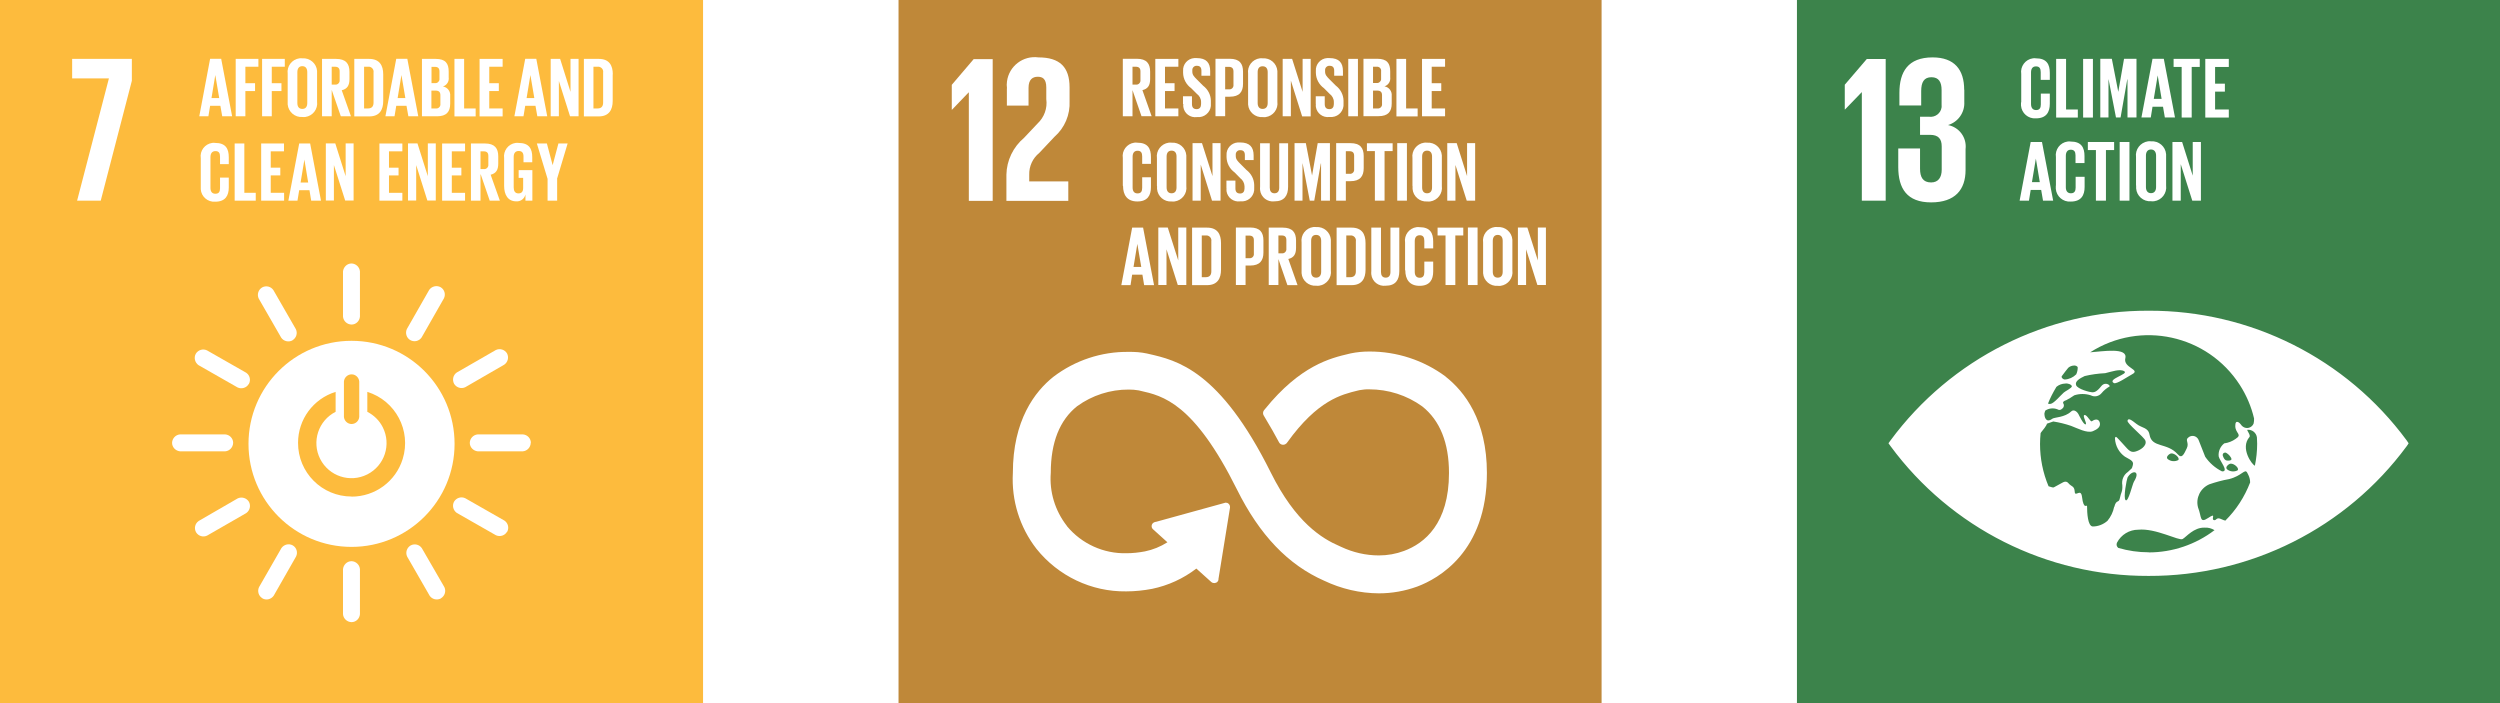<?xml version="1.0" encoding="UTF-8"?><svg id="Layer_1" xmlns="http://www.w3.org/2000/svg" xmlns:xlink="http://www.w3.org/1999/xlink" viewBox="0 0 216.91 61"><rect x="0" y="0" width="216.91" height="61" fill="#333333" stroke="none"/><defs><style>.cls-1{fill:none;}.cls-2{clip-path:url(#clippath);}.cls-3{fill:#fff;}.cls-4{fill:#fdbb3d;}.cls-5{fill:#bf8839;}.cls-6{fill:#3c834b;}.cls-7{clip-path:url(#clippath-1);}.cls-8{clip-path:url(#clippath-4);}.cls-9{clip-path:url(#clippath-3);}.cls-10{clip-path:url(#clippath-2);}.cls-11{clip-path:url(#clippath-7);}.cls-12{clip-path:url(#clippath-8);}.cls-13{clip-path:url(#clippath-6);}.cls-14{clip-path:url(#clippath-5);}.cls-15{clip-path:url(#clippath-9);}.cls-16{clip-path:url(#clippath-14);}.cls-17{clip-path:url(#clippath-13);}.cls-18{clip-path:url(#clippath-12);}.cls-19{clip-path:url(#clippath-10);}.cls-20{clip-path:url(#clippath-15);}.cls-21{clip-path:url(#clippath-17);}.cls-22{clip-path:url(#clippath-16);}.cls-23{clip-path:url(#clippath-11);}.cls-24{clip-path:url(#clippath-18);}</style><clipPath id="clippath"><rect class="cls-1" x="-23.13" y="-221.9" width="288.33" height="308.78"/></clipPath><clipPath id="clippath-1"><rect class="cls-1" x="-23.13" y="-221.9" width="288.33" height="308.78"/></clipPath><clipPath id="clippath-2"><rect class="cls-1" x="-23.13" y="-221.9" width="288.33" height="308.78"/></clipPath><clipPath id="clippath-3"><rect class="cls-1" x="-23.13" y="-221.9" width="288.33" height="308.78"/></clipPath><clipPath id="clippath-4"><rect class="cls-1" x="-23.13" y="-221.9" width="288.33" height="308.78"/></clipPath><clipPath id="clippath-5"><rect class="cls-1" x="-23.13" y="-221.9" width="288.33" height="308.78"/></clipPath><clipPath id="clippath-6"><rect class="cls-1" x="-23.13" y="-221.9" width="288.33" height="308.78"/></clipPath><clipPath id="clippath-7"><rect class="cls-1" x="-23.13" y="-221.9" width="288.33" height="308.78"/></clipPath><clipPath id="clippath-8"><rect class="cls-1" x="-23.13" y="-221.9" width="288.33" height="308.78"/></clipPath><clipPath id="clippath-9"><rect class="cls-1" x="-23.13" y="-221.9" width="288.33" height="308.78"/></clipPath><clipPath id="clippath-10"><rect class="cls-1" x="-23.13" y="-221.9" width="288.33" height="308.78"/></clipPath><clipPath id="clippath-11"><rect class="cls-1" x="-23.13" y="-221.9" width="288.33" height="308.78"/></clipPath><clipPath id="clippath-12"><rect class="cls-1" x="-23.13" y="-221.9" width="288.33" height="308.78"/></clipPath><clipPath id="clippath-13"><rect class="cls-1" x="-23.13" y="-221.9" width="288.33" height="308.78"/></clipPath><clipPath id="clippath-14"><rect class="cls-1" x="-23.13" y="-221.9" width="288.33" height="308.78"/></clipPath><clipPath id="clippath-15"><rect class="cls-1" x="-23.13" y="-221.9" width="288.33" height="308.78"/></clipPath><clipPath id="clippath-16"><rect class="cls-1" x="-23.13" y="-221.9" width="288.33" height="308.78"/></clipPath><clipPath id="clippath-17"><rect class="cls-1" x="-23.13" y="-221.9" width="288.33" height="308.78"/></clipPath><clipPath id="clippath-18"><rect class="cls-1" x="-23.13" y="-221.9" width="288.33" height="308.78"/></clipPath></defs><g id="Group_3124"><g class="cls-2"><g id="Group_3017"><g id="Group_3016"><path id="Path_13303" class="cls-3" d="M5.14-221.9c-15.61,0-28.27,12.65-28.27,28.27h0V58.62c0,15.61,12.65,28.27,28.27,28.27H236.93c15.61,0,28.27-12.65,28.27-28.26h0V-193.63c0-15.61-12.66-28.27-28.27-28.27,0,0,0,0,0,0H5.14Z"/></g></g></g><path id="Path_13306" class="cls-6" d="M155.91,61h61V0h-61V61Z"/><g id="Group_3019"><path id="Path_13307" class="cls-3" d="M163.61,5.12v12.29h-2.07V8h-.01l-1.45,1.5h-.02v-2.15l1.91-2.23h1.65Z"/></g><g class="cls-7"><g id="Group_3023"><g id="Group_3020"><path id="Path_13308" class="cls-3" d="M170.43,7.78v1.07c.05,.91-.54,1.74-1.41,2,.98,.19,1.64,1.1,1.52,2.09v1.81c0,1.7-.9,2.81-2.99,2.81s-2.85-1.2-2.85-3.07v-1.61h1.89v1.76c0,.73,.25,1.19,.96,1.19,.63,0,.92-.45,.92-1.1v-2.03c0-.65-.29-1-1.01-1h-.87v-1.57h.78c.53,.07,1.02-.29,1.09-.82,0-.06,.01-.12,0-.18v-1.32c0-.67-.23-1.11-.88-1.11s-.89,.44-.89,1.2v1.25h-1.89v-1.09c0-1.82,.74-3.08,2.88-3.08,1.9,0,2.74,1.07,2.74,2.81"/></g><g id="Group_3021"><path id="Path_13309" class="cls-3" d="M195.65,40.41c-.25-.07-1.31-1.53-.48-2.49,.14-.16-.28-.62-.17-.63,.4-.03,.76,.25,.82,.66,.01,.18,.02,.36,.02,.55,0,.65-.07,1.29-.2,1.92m-2.57,4.75c-.1-.03-.2-.06-.3-.11-.51-.26-.45,.16-.7,.06s.28-.68-.48-.18-.55-.08-.88-.91c-.22-.82,.2-1.67,.98-2.01,.56-.19,1.13-.35,1.71-.45,1.13-.28,1.37-.95,1.58-.55l.11,.22c.09,.19,.14,.41,.14,.62-.48,1.25-1.21,2.38-2.16,3.32m-6.64,2.74c-.9,0-1.79-.13-2.64-.38-.14-.11-.19-.3-.11-.46,.36-.69,1.07-1.12,1.84-1.12,1.53-.15,3.53,.99,3.85,.81s.97-1.02,1.91-.99c.3-.02,.6,.06,.86,.22-1.64,1.25-3.65,1.93-5.71,1.93m-1.28-6.14c-.13,.21-.49,1.8-.72,1.61s.1-1.84,.16-1.96c.37-.68,1.18-.65,.56,.35m3.84-1.87c-.29,.15-.64,.12-.9-.08-.24-.18,.15-.49,.29-.5,.31-.03,.79,.41,.61,.58m4.15,.02c-.1-.04-.19-.14-.27-.37-.05-.1-.01-.23,.09-.28,.07-.03,.15-.03,.21,.01,.19,.1,.44,.39,.44,.54s-.38,.14-.48,.1m.4,.29c.32-.03,.79,.41,.61,.58-.29,.15-.64,.12-.9-.08-.24-.19,.15-.49,.29-.5m-10.1,3.75c-.09,.45-.29,.86-.58,1.21-.35,.31-.81,.49-1.28,.49-.43-.03-.49-1.18-.49-1.76,0-.2-.29,.4-.44-.82-.1-.78-.6,.08-.63-.44s-.29-.42-.55-.74-.59,.03-.96,.2-.21,.25-.73,.08c-.01,0-.02,0-.03-.01-.49-1.16-.74-2.41-.74-3.67,0-.32,.02-.63,.05-.94,.02-.03,.04-.06,.06-.09,.5-.59,.49-.73,.49-.73l.55-.19c.52,.08,1.04,.21,1.54,.38,.54,.2,1.4,.67,1.9,.46,.36-.15,.64-.35,.61-.65-.04-.38-.34-.47-.7-.21-.13,.09-.41-.57-.64-.54s.27,.78,.09,.81-.56-.78-.63-.91-.36-.45-.62-.21c-.55,.53-1.46,.5-1.63,.63-.55,.41-.7-.13-.69-.47,.02-.08,.05-.15,.07-.23,.31-.21,.7-.25,1.05-.12,.25,.16,.42-.04,.51-.14,.08-.12,.08-.27,0-.38-.06-.13,.12-.23,.25-.26,.25-.13,.48-.27,.71-.43,.46-.15,.96-.15,1.43,0,.32,.17,.71,.09,.94-.19,.19-.23,.42-.42,.68-.57,.14-.06-.34-.5-.72-.02s-.59,.52-.77,.52-1.27-.27-1.4-.62c-.13-.34,.34-.6,.74-.79,.58-.14,1.18-.22,1.78-.25,.57-.13,1.3-.41,1.67-.16s-1.53,.68-.91,1.02c.22,.12,1.23-.58,1.57-.76,.81-.42-.79-.55-.58-1.4,.23-.96-1.96-.59-3.05-.51,4.37-2.8,10.18-1.53,12.99,2.84,.57,.89,.99,1.87,1.23,2.9,0,.15,0,.29-.04,.44-.13,.32-.49,.47-.8,.34-.12-.05-.23-.14-.3-.25-.09-.14-.5-.52-.49,.13s.64,.72,.03,1.11c-.29,.21-.63,.34-.99,.39-.34,.27-.53,.7-.48,1.13,.07,.36,.93,1.34,.29,1.3-.59-.29-1.09-.73-1.46-1.27-.2-.52-.41-1.03-.56-1.42-.1-.29-.41-.46-.71-.36-.06,.02-.13,.05-.18,.1-.34,.23,.09,.46-.15,.95s-.41,.93-.77,.53c-.92-1.06-2.26-.54-2.46-1.71-.11-.64-.66-.57-1.12-.93s-.72-.55-.79-.29c-.07,.23,1.44,1.42,1.55,1.73,.16,.45-.45,.85-.9,.96s-.64-.25-1.08-.71-.63-.78-.66-.42c.04,.63,.35,1.2,.86,1.56,.38,.24,.81,.35,.69,.74s0,.17-.43,.59c-.37,.25-.56,.7-.48,1.15,.03,.59-.12,.62-.21,1.11s-.31,.07-.49,.78m-5.05-10.38s.04-.05,.05-.06c.21-.17,.47-.26,.74-.27,.23-.04,.55,.08,.58,.23s-.59,.44-.7,.55c-.33,.3-.83,.91-1.13,.98-.08,.02-.17,.01-.24-.02,.19-.49,.43-.95,.7-1.4m.48-.96c.12-.18,.53-.69,.58-.75,.13-.11,.29-.18,.46-.19,.15-.03,.34,.05,.36,.16,0,.21-.04,.41-.13,.6-.27,.27-.62,.43-1,.45-.22-.04-.3-.21-.26-.28m29.93,5.56c-5.24-7.11-13.56-11.28-22.39-11.25-8.83-.03-17.15,4.15-22.39,11.25-.07,.1-.13,.18-.18,.25,.05,.07,.11,.15,.18,.25,5.24,7.11,13.56,11.29,22.39,11.26,8.83,.03,17.15-4.15,22.39-11.25,.07-.1,.13-.18,.17-.26-.05-.07-.1-.15-.17-.25"/></g><g id="Group_3022"><path id="Path_13310" class="cls-3" d="M175.37,8.88v-2.46c-.1-.66,.36-1.27,1.01-1.36,.09-.01,.18-.02,.26,0,.94,0,1.21,.52,1.21,1.27v.6h-.79v-.67c0-.31-.1-.5-.41-.5s-.43,.22-.43,.53v2.73c0,.31,.13,.53,.44,.53s.41-.19,.41-.49v-.94h.78v.88c0,.73-.3,1.27-1.21,1.27-.66,.05-1.24-.45-1.29-1.11,0-.09,0-.18,0-.27"/></g></g></g><g id="Group_3024"><path id="Path_13312" class="cls-3" d="M178.4,5.11v5.09h1.88v-.7h-1.02V5.11h-.85Z"/></g><path id="Path_13313" class="cls-3" d="M180.74,10.2h.85V5.11h-.85v5.09Z"/><g id="Group_3025"><path id="Path_13314" class="cls-3" d="M184.59,6.89h-.02l-.58,3.3h-.4l-.64-3.3h-.01v3.3h-.71V5.1h1l.56,2.87h0l.5-2.87h1.08v5.09h-.78v-3.3Z"/></g><g id="Group_3026"><path id="Path_13315" class="cls-3" d="M186.87,8.58h.68l-.34-2.04h0l-.34,2.04Zm-1.07,1.61l.96-5.09h.98l.97,5.09h-.88l-.16-.93h-.91l-.15,.93h-.81Z"/></g><g id="Group_3027"><path id="Path_13316" class="cls-3" d="M188.59,5.11h2.27v.7h-.7v4.39h-.87V5.81h-.7v-.7Z"/></g><g id="Group_3028"><path id="Path_13317" class="cls-3" d="M191.34,5.11h2.04v.7h-1.19v1.45h.85v.69h-.85v1.55h1.19v.7h-2.04V5.11Z"/></g><g id="Group_3029"><path id="Path_13318" class="cls-3" d="M176.3,15.8h.68l-.34-2.04h0l-.34,2.04Zm-1.07,1.61l.96-5.09h.98l.97,5.09h-.88l-.16-.93h-.91l-.15,.93h-.81Z"/></g><g class="cls-10"><g id="Group_3031"><g id="Group_3030"><path id="Path_13319" class="cls-3" d="M178.38,16.1v-2.46c-.1-.66,.36-1.27,1.01-1.36,.09-.01,.18-.02,.26,0,.94,0,1.21,.52,1.21,1.27v.6h-.78v-.67c0-.31-.11-.49-.41-.49s-.43,.22-.43,.53v2.73c0,.3,.13,.52,.44,.52s.41-.2,.41-.49v-.94h.78v.88c0,.73-.3,1.27-1.21,1.27-.66,.05-1.24-.45-1.29-1.11,0-.09,0-.18,0-.27"/></g></g></g><g id="Group_3032"><path id="Path_13321" class="cls-3" d="M181.16,12.32h2.27v.7h-.71v4.39h-.87v-4.39h-.7v-.7Z"/></g><path id="Path_13322" class="cls-3" d="M183.91,17.41h.85v-5.09h-.85v5.09Z"/><g class="cls-9"><g id="Group_3034"><g id="Group_3033"><path id="Path_13323" class="cls-3" d="M187.07,16.23v-2.73c0-.3-.14-.53-.44-.53s-.44,.22-.44,.53v2.73c0,.31,.14,.53,.44,.53s.44-.22,.44-.53m-1.74-.14v-2.46c-.09-.66,.37-1.27,1.04-1.37,.09-.01,.17-.01,.26,0,.67-.05,1.26,.45,1.31,1.12,0,.08,0,.17,0,.25v2.46c.09,.67-.38,1.28-1.04,1.37-.09,.01-.17,.01-.26,0-.67,.05-1.25-.45-1.3-1.11,0-.09,0-.17,0-.26"/></g></g></g><g id="Group_3035"><path id="Path_13325" class="cls-3" d="M189.21,14.21v3.2h-.72v-5.09h.84l.92,2.92v-2.92h.71v5.09h-.75l-1.01-3.2Z"/></g><path id="Path_13326" class="cls-5" d="M77.96,61h61V0h-61V61Z"/><g id="Group_3036"><path id="Path_13327" class="cls-3" d="M84.04,8.02h.02v9.41h2.07V5.13h-1.65l-1.9,2.23v2.16h.02l1.45-1.51Z"/></g><g class="cls-8"><g id="Group_3040"><g id="Group_3037"><path id="Path_13328" class="cls-3" d="M87.36,7.67v1.49h1.88v-1.54c0-.74,.37-.96,.8-.96,.4,0,.74,.16,.74,.93v1.01c.11,.79-.18,1.58-.76,2.12l-1.16,1.23c-.95,.8-1.52,1.97-1.54,3.21v2.27h5.37v-1.69h-3.39v-.58c-.02-.73,.3-1.43,.87-1.89l1.32-1.4c.89-.78,1.37-1.92,1.31-3.1v-1.19c0-1.76-.85-2.6-2.7-2.6-1.33-.18-2.55,.75-2.73,2.08-.03,.2-.03,.4,0,.6"/></g><g id="Group_3038"><path id="Path_13329" class="cls-3" d="M125.44,32.68c-1.92-1.43-4.25-2.19-6.64-2.18-.54,0-1.07,.05-1.6,.16l-.17,.04c-1.57,.37-4.21,1-7.28,4.8l-.09,.11c-.09,.13-.1,.3-.02,.43l.07,.12c.51,.85,.93,1.58,1.26,2.21,.1,.2,.35,.28,.55,.17,.04-.02,.08-.05,.11-.08,.02-.03,.04-.05,.06-.08,2.64-3.67,4.72-4.15,6.1-4.49l.17-.04c.28-.05,.56-.08,.84-.07,1.65,0,3.26,.51,4.6,1.48,1.54,1.22,2.32,3.17,2.32,5.78,0,4.39-2.12,6.1-3.9,6.76-.7,.26-1.43,.39-2.18,.39-1.13,0-2.25-.26-3.27-.74l-.13-.06c-1.54-.66-3.82-2.05-5.98-6.39-4.43-8.9-8.15-9.74-10.62-10.3l-.13-.03c-.52-.11-1.05-.15-1.58-.14-2.36-.03-4.65,.73-6.53,2.16-1.61,1.28-3.52,3.77-3.52,8.35-.13,2.37,.59,4.7,2.05,6.58,1.89,2.36,4.76,3.73,7.78,3.69,.76,0,1.51-.08,2.25-.22,1.4-.29,2.71-.89,3.84-1.76l1.3,1.17c.16,.13,.38,.12,.53-.02,.06-.07,.1-.15,.09-.25l1-6.18v-.07c0-.1-.04-.2-.12-.27-.07-.07-.16-.1-.26-.1l-6.02,1.66-.11,.02c-.07,.02-.14,.06-.19,.11-.14,.15-.13,.39,.02,.52h0l1.25,1.13c-.6,.38-1.26,.65-1.95,.79-.53,.1-1.06,.16-1.6,.16-1.98,.05-3.88-.81-5.15-2.33l-.03-.05c-1.02-1.31-1.52-2.95-1.39-4.6,0-2.63,.77-4.57,2.29-5.78,1.3-.94,2.87-1.45,4.48-1.44,.29,0,.57,.02,.85,.07l.13,.03c1.97,.44,4.66,1.05,8.4,8.56,1.97,3.97,4.45,6.55,7.56,7.92,1.49,.71,3.11,1.09,4.76,1.1,1.13,0,2.26-.2,3.33-.59,1.81-.68,6.04-2.99,6.04-9.85,0-4.58-1.94-7.07-3.58-8.36"/></g><g id="Group_3039"><path id="Path_13330" class="cls-3" d="M98.26,5.79v1.55h.28c.2,.03,.38-.11,.41-.31,0-.04,0-.07,0-.11v-.73c0-.27-.13-.4-.41-.4h-.28Zm0,2.01v2.29h-.84V5.1h1.22c.85,0,1.15,.42,1.15,1.12v.64c0,.54-.19,.85-.67,.96l.8,2.26h-.88l-.79-2.29Z"/></g></g></g><g id="Group_3041"><path id="Path_13332" class="cls-3" d="M100.24,5.11h2v.68h-1.16v1.43h.83v.68h-.83v1.51h1.16v.68h-2V5.11Z"/></g><g class="cls-14"><g id="Group_3045"><g id="Group_3042"><path id="Path_13333" class="cls-3" d="M102.64,9.02v-.67h.78v.68c0,.28,.12,.44,.41,.44,.26,0,.38-.18,.38-.44v-.19c0-.28-.15-.54-.37-.7l-.49-.49c-.43-.31-.69-.8-.7-1.33v-.17c-.04-.57,.4-1.07,.97-1.11,.07,0,.14,0,.21,0,.84,0,1.17,.41,1.17,1.13v.4h-.76v-.43c0-.29-.13-.43-.39-.43-.2-.02-.38,.13-.4,.33,0,.03,0,.05,0,.08v.1c0,.28,.16,.44,.4,.68l.54,.54c.41,.31,.66,.78,.67,1.29v.25c.06,.59-.38,1.12-.97,1.18-.08,0-.16,0-.24,0-.57,.08-1.1-.31-1.18-.88-.01-.08-.01-.17,0-.25"/></g><g id="Group_3043"><path id="Path_13334" class="cls-3" d="M106.3,5.79v1.96h.31c.2,.03,.38-.1,.41-.3,0-.04,0-.07,0-.11v-1.14c0-.27-.13-.4-.41-.4h-.31Zm-.84-.69h1.24c.85,0,1.15,.42,1.15,1.12v1.05c0,.7-.31,1.12-1.15,1.12h-.4v1.69h-.84V5.11Z"/></g><g id="Group_3044"><path id="Path_13335" class="cls-3" d="M109.99,8.94v-2.68c0-.3-.13-.51-.44-.51s-.43,.21-.43,.51v2.68c0,.3,.13,.51,.43,.51s.44-.21,.44-.51m-1.7-.13v-2.41c-.09-.65,.36-1.25,1.01-1.34,.08-.01,.17-.01,.25,0,.66-.05,1.23,.44,1.28,1.1,0,.08,0,.17,0,.25v2.41c.09,.65-.37,1.25-1.02,1.34-.08,.01-.17,.01-.25,0-.65,.05-1.22-.44-1.27-1.09,0-.09,0-.17,0-.26"/></g></g></g><g id="Group_3046"><path id="Path_13337" class="cls-3" d="M112,6.96v3.13h-.71V5.11h.82l.91,2.86v-2.86h.7v4.99h-.74l-.99-3.14Z"/></g><g class="cls-13"><g id="Group_3048"><g id="Group_3047"><path id="Path_13338" class="cls-3" d="M114.16,9.02v-.67h.78v.68c0,.28,.12,.44,.41,.44,.26,0,.38-.18,.38-.44v-.19c0-.28-.15-.54-.37-.7l-.49-.49c-.43-.31-.69-.8-.7-1.33v-.17c-.04-.57,.4-1.07,.97-1.11,.07,0,.14,0,.21,0,.84,0,1.17,.41,1.17,1.13v.4h-.76v-.43c0-.29-.13-.43-.39-.43-.2-.02-.38,.13-.4,.33,0,.03,0,.05,0,.08v.1c0,.28,.16,.44,.4,.68l.53,.53c.41,.31,.66,.79,.67,1.3v.25c.05,.59-.38,1.12-.98,1.17-.08,0-.16,0-.24,0-.57,.08-1.09-.31-1.18-.87-.01-.08-.01-.17,0-.26"/></g></g></g><path id="Path_13340" class="cls-3" d="M116.98,10.09h.84V5.11h-.84v4.98Z"/><g class="cls-11"><g id="Group_3050"><g id="Group_3049"><path id="Path_13341" class="cls-3" d="M119.13,7.85v1.56h.37c.2,.03,.38-.11,.41-.3,0-.03,0-.07,0-.1v-.75c0-.26-.12-.4-.42-.4h-.36Zm0-.65h.3c.19,.03,.37-.11,.4-.3,0-.03,0-.06,0-.1v-.61c.03-.19-.1-.37-.3-.4-.03,0-.07,0-.1,0h-.3v1.41Zm-.84-2.1h1.21c.84,0,1.12,.39,1.12,1.1v.5c.05,.35-.16,.69-.5,.79,.4,.07,.67,.43,.63,.83v.66c0,.71-.32,1.1-1.15,1.1h-1.3V5.11Z"/></g></g></g><g id="Group_3051"><path id="Path_13343" class="cls-3" d="M121.16,5.11v4.99h1.84v-.69h-1V5.11h-.84Z"/></g><g id="Group_3052"><path id="Path_13344" class="cls-3" d="M123.38,5.11h2v.68h-1.16v1.43h.83v.68h-.83v1.51h1.16v.68h-2V5.11Z"/></g><g class="cls-12"><g id="Group_3055"><g id="Group_3053"><path id="Path_13345" class="cls-3" d="M97.42,16.12v-2.41c-.1-.64,.35-1.24,.99-1.33,.09-.01,.17-.02,.26,0,.93,0,1.19,.51,1.19,1.25v.59h-.76v-.65c0-.31-.1-.49-.4-.49s-.43,.21-.43,.52v2.67c0,.3,.12,.51,.43,.51s.4-.19,.4-.49v-.91h.76v.86c0,.71-.29,1.24-1.18,1.24s-1.24-.57-1.24-1.35"/></g><g id="Group_3054"><path id="Path_13346" class="cls-3" d="M102.08,16.26v-2.68c0-.3-.13-.51-.43-.51s-.43,.21-.43,.51v2.68c0,.3,.13,.51,.43,.51s.43-.21,.43-.51m-1.7-.13v-2.41c-.09-.65,.37-1.25,1.02-1.34,.08-.01,.17-.01,.25,0,.66-.05,1.23,.44,1.28,1.1,0,.08,0,.16,0,.25v2.41c.09,.65-.37,1.25-1.02,1.34-.08,.01-.17,.01-.25,0-.65,.05-1.22-.44-1.27-1.09,0-.09,0-.17,0-.26"/></g></g></g><g id="Group_3056"><path id="Path_13348" class="cls-3" d="M104.18,14.28v3.13h-.71v-4.99h.82l.91,2.86v-2.86h.7v4.99h-.74l-.98-3.13Z"/></g><g class="cls-15"><g id="Group_3059"><g id="Group_3057"><path id="Path_13349" class="cls-3" d="M106.41,16.34v-.67h.78v.68c0,.28,.12,.44,.41,.44,.26,0,.38-.18,.38-.44v-.19c-.01-.28-.15-.54-.37-.7l-.49-.5c-.43-.31-.69-.8-.7-1.33v-.16c-.04-.57,.4-1.07,.97-1.11,.07,0,.14,0,.21,0,.84,0,1.17,.41,1.17,1.13v.4h-.76v-.43c0-.29-.13-.43-.39-.43-.2-.02-.38,.13-.4,.33,0,.03,0,.05,0,.08v.1c0,.28,.16,.44,.4,.68l.53,.53c.41,.31,.66,.79,.67,1.3v.25c.05,.59-.38,1.12-.98,1.17-.08,0-.16,0-.24,0-.57,.08-1.09-.31-1.18-.87-.01-.08-.01-.17,0-.26"/></g><g id="Group_3058"><path id="Path_13350" class="cls-3" d="M111.76,12.43v3.77c0,.77-.33,1.27-1.18,1.27-.62,.08-1.18-.36-1.25-.98-.01-.1-.01-.2,0-.29v-3.77h.84v3.85c0,.29,.12,.49,.41,.49s.41-.2,.41-.49v-3.85h.77Z"/></g></g></g><g id="Group_3060"><path id="Path_13352" class="cls-3" d="M114.62,14.18h-.02l-.57,3.23h-.39l-.62-3.23h-.01v3.23h-.69v-4.99h.98l.54,2.81h0l.49-2.81h1.06v4.99h-.77v-3.23Z"/></g><g class="cls-19"><g id="Group_3062"><g id="Group_3061"><path id="Path_13353" class="cls-3" d="M116.77,13.11v1.97h.31c.2,.03,.38-.1,.41-.3,0-.04,0-.08,0-.11v-1.15c0-.27-.12-.4-.41-.4h-.31Zm-.84-.69h1.24c.85,0,1.15,.42,1.15,1.12v1.05c0,.7-.31,1.13-1.15,1.13h-.4v1.69h-.84v-4.99Z"/></g></g></g><g id="Group_3063"><path id="Path_13355" class="cls-3" d="M118.6,12.43h2.23v.68h-.7v4.3h-.84v-4.3h-.69v-.68Z"/></g><path id="Path_13356" class="cls-3" d="M121.23,17.41h.84v-4.99h-.84v4.99Z"/><g class="cls-23"><g id="Group_3065"><g id="Group_3064"><path id="Path_13357" class="cls-3" d="M124.25,16.26v-2.68c0-.3-.13-.51-.43-.51s-.43,.21-.43,.51v2.68c0,.3,.13,.51,.43,.51s.43-.21,.43-.51m-1.7-.13v-2.41c-.09-.65,.37-1.25,1.02-1.34,.08-.01,.17-.01,.25,0,.66-.05,1.23,.44,1.28,1.1,0,.08,0,.16,0,.25v2.41c.09,.65-.37,1.25-1.02,1.34-.08,.01-.17,.01-.25,0-.65,.05-1.22-.44-1.27-1.09,0-.09,0-.17,0-.26"/></g></g></g><g id="Group_3066"><path id="Path_13359" class="cls-3" d="M126.28,14.28v3.13h-.71v-4.99h.82l.9,2.86v-2.86h.7v4.99h-.73l-.99-3.13Z"/></g><g id="Group_3067"><path id="Path_13360" class="cls-3" d="M98.34,23.16h.68l-.34-2h0l-.33,2Zm-1.05,1.58l.94-4.99h.95l.95,4.99h-.86l-.15-.91h-.89l-.14,.91h-.8Z"/></g><g id="Group_3068"><path id="Path_13361" class="cls-3" d="M101.21,21.6v3.13h-.71v-4.99h.82l.91,2.86v-2.86h.7v4.99h-.74l-.99-3.13Z"/></g><g class="cls-18"><g id="Group_3076"><g id="Group_3069"><path id="Path_13362" class="cls-3" d="M104.62,24.05c.35,0,.48-.21,.48-.51v-2.61c.04-.24-.13-.46-.37-.5-.04,0-.07,0-.11,0h-.35v3.62h.35Zm1.32-2.96v2.31c0,.76-.31,1.34-1.21,1.34h-1.3v-4.99h1.3c.9,0,1.21,.57,1.21,1.34"/></g><g id="Group_3070"><path id="Path_13363" class="cls-3" d="M108.07,20.43v1.97h.31c.2,.03,.38-.1,.41-.3,0-.04,0-.07,0-.11v-1.15c0-.27-.13-.4-.41-.4h-.31Zm-.84-.69h1.24c.85,0,1.15,.42,1.15,1.12v1.05c0,.7-.31,1.13-1.15,1.13h-.4v1.69h-.84v-4.99Z"/></g><g id="Group_3071"><path id="Path_13364" class="cls-3" d="M110.92,20.43v1.55h.28c.2,.03,.38-.11,.41-.31,0-.04,0-.07,0-.11v-.73c0-.27-.12-.4-.41-.4h-.28Zm0,2.01v2.29h-.84v-4.98h1.22c.84,0,1.15,.42,1.15,1.12v.64c0,.54-.19,.85-.67,.96l.8,2.27h-.88l-.79-2.29Z"/></g><g id="Group_3072"><path id="Path_13365" class="cls-3" d="M114.63,23.58v-2.68c0-.3-.13-.52-.44-.52s-.43,.22-.43,.52v2.68c0,.3,.13,.51,.43,.51s.44-.21,.44-.51m-1.7-.13v-2.41c-.09-.65,.36-1.25,1.01-1.34,.08-.01,.17-.01,.25,0,.66-.05,1.23,.44,1.28,1.09,0,.08,0,.17,0,.25v2.41c.09,.65-.37,1.25-1.02,1.34-.08,.01-.17,.01-.25,0-.65,.05-1.22-.44-1.27-1.09,0-.08,0-.17,0-.25"/></g><g id="Group_3073"><path id="Path_13366" class="cls-3" d="M117.16,24.05c.35,0,.48-.21,.48-.51v-2.61c.04-.24-.13-.46-.37-.5-.04,0-.07,0-.11,0h-.35v3.62h.35Zm1.32-2.96v2.31c0,.76-.31,1.34-1.21,1.34h-1.3v-4.99h1.3c.9,0,1.21,.57,1.21,1.34"/></g><g id="Group_3074"><path id="Path_13367" class="cls-3" d="M121.41,19.75v3.77c0,.77-.33,1.27-1.18,1.27-.62,.08-1.18-.36-1.25-.98-.01-.1-.01-.2,0-.29v-3.77h.84v3.85c0,.29,.12,.49,.41,.49s.41-.2,.41-.49v-3.85h.77Z"/></g><g id="Group_3075"><path id="Path_13368" class="cls-3" d="M121.91,23.45v-2.41c-.1-.64,.35-1.24,.99-1.33,.09-.01,.17-.02,.26,0,.93,0,1.19,.51,1.19,1.25v.59h-.77v-.65c0-.31-.1-.49-.4-.49s-.43,.21-.43,.51v2.67c0,.3,.13,.51,.43,.51s.4-.19,.4-.49v-.91h.77v.86c0,.71-.3,1.24-1.18,1.24s-1.24-.57-1.24-1.35"/></g></g></g><g id="Group_3077"><path id="Path_13370" class="cls-3" d="M124.73,19.75h2.23v.68h-.69v4.3h-.85v-4.3h-.69v-.68Z"/></g><path id="Path_13371" class="cls-3" d="M127.36,24.73h.84v-4.99h-.84v4.99Z"/><g class="cls-17"><g id="Group_3079"><g id="Group_3078"><path id="Path_13372" class="cls-3" d="M130.38,23.58v-2.68c0-.3-.13-.52-.43-.52s-.43,.22-.43,.52v2.68c0,.3,.13,.51,.43,.51s.43-.21,.43-.51m-1.7-.13v-2.41c-.09-.65,.36-1.25,1.01-1.34,.08-.01,.17-.01,.25,0,.66-.05,1.23,.44,1.28,1.1,0,.08,0,.17,0,.25v2.41c.09,.65-.37,1.25-1.02,1.34-.08,.01-.17,.01-.25,0-.65,.05-1.22-.44-1.27-1.09,0-.08,0-.17,0-.25"/></g></g></g><g id="Group_3080"><path id="Path_13374" class="cls-3" d="M132.41,21.6v3.13h-.71v-4.99h.82l.91,2.86v-2.86h.7v4.99h-.74l-.99-3.13Z"/></g><path id="Path_13375" class="cls-4" d="M0,61H61V0H0V61Z"/><g id="Group_3081"><path id="Path_13376" class="cls-3" d="M6.26,6.8h3.19l-2.76,10.61h2.05l2.7-10.4v-1.9H6.26v1.68Z"/></g><g class="cls-16"><g id="Group_3095"><g id="Group_3082"><path id="Path_13377" class="cls-3" d="M30.5,43.08c-2.57,0-4.65-2.09-4.64-4.66,0-2.03,1.32-3.82,3.26-4.42v1.73c-1.5,.76-2.1,2.59-1.34,4.09,.76,1.5,2.59,2.1,4.09,1.34,1.5-.76,2.1-2.59,1.34-4.09-.29-.58-.76-1.04-1.34-1.34v-1.73c2.45,.76,3.83,3.36,3.07,5.82-.6,1.95-2.4,3.27-4.44,3.27m-.66-9.99c.03-.35,.32-.62,.67-.62,.35,0,.63,.28,.66,.62v3.07c-.03,.35-.31,.61-.66,.62-.35,0-.64-.27-.67-.62v-3.07Zm.66-3.53c-4.94,0-8.94,4-8.94,8.94s4,8.94,8.94,8.94c4.94,0,8.94-4,8.94-8.94h0c0-4.94-4-8.94-8.94-8.94,0,0,0,0,0,0"/></g><g id="Group_3083"><path id="Path_13378" class="cls-3" d="M20.23,38.42c0-.38-.3-.7-.69-.73h-3.92c-.38,.03-.68,.35-.69,.73,0,.39,.31,.7,.69,.74h3.92c.38-.03,.68-.35,.69-.74"/></g><g id="Group_3084"><path id="Path_13379" class="cls-3" d="M46.06,38.42c0-.38-.3-.7-.69-.73h-3.92c-.38,.03-.68,.35-.69,.73,0,.39,.31,.7,.69,.74h3.91c.38-.03,.68-.35,.69-.74"/></g><g id="Group_3085"><path id="Path_13380" class="cls-3" d="M30.5,28.16c.38,0,.7-.3,.73-.69v-3.92c-.03-.38-.35-.68-.73-.69-.39,0-.7,.31-.74,.69v3.92c.03,.38,.35,.68,.74,.69"/></g><g id="Group_3086"><path id="Path_13381" class="cls-3" d="M30.5,53.98c.38,0,.7-.3,.73-.69v-3.91c-.03-.38-.35-.68-.73-.69-.39,0-.7,.31-.74,.69v3.91c.03,.38,.35,.68,.74,.69"/></g><g id="Group_3087"><path id="Path_13382" class="cls-3" d="M21.59,33.32c.19-.34,.09-.76-.23-.98l-3.4-1.94c-.35-.17-.77-.04-.97,.29-.19,.34-.08,.77,.23,.99l3.4,1.94c.35,.16,.77,.03,.96-.3"/></g><g id="Group_3088"><path id="Path_13383" class="cls-3" d="M44,46.15c.19-.34,.09-.76-.23-.98l-3.4-1.94c-.35-.17-.77-.04-.97,.29-.19,.34-.08,.76,.23,.98l3.4,1.94c.35,.16,.77,.03,.96-.3"/></g><g id="Group_3089"><path id="Path_13384" class="cls-3" d="M35.6,29.51c.34,.19,.76,.09,.98-.23l1.94-3.4c.17-.35,.04-.77-.29-.96-.34-.19-.77-.08-.99,.23l-1.94,3.4c-.16,.35-.03,.77,.3,.96"/></g><g id="Group_3090"><path id="Path_13385" class="cls-3" d="M22.77,51.92c.34,.19,.76,.08,.98-.24l1.94-3.4c.17-.35,.04-.77-.29-.96-.34-.19-.76-.08-.98,.23l-1.95,3.4c-.16,.35-.03,.77,.3,.96"/></g><g id="Group_3091"><path id="Path_13386" class="cls-3" d="M25.38,29.52c.33-.2,.46-.61,.29-.96l-1.95-3.39c-.22-.32-.64-.42-.98-.23-.33,.2-.46,.62-.29,.97l1.95,3.39c.22,.32,.65,.41,.98,.23"/></g><g id="Group_3092"><path id="Path_13387" class="cls-3" d="M38.26,51.91c.33-.2,.46-.61,.3-.96l-1.96-3.39c-.22-.32-.64-.42-.98-.23-.33,.2-.46,.62-.29,.97l1.95,3.39c.22,.32,.64,.41,.98,.23"/></g><g id="Group_3093"><path id="Path_13388" class="cls-3" d="M39.4,33.3c.2,.33,.61,.46,.96,.3l3.39-1.96c.32-.22,.42-.64,.24-.98-.2-.33-.62-.46-.97-.29l-3.39,1.95c-.32,.22-.41,.64-.23,.98"/></g><g id="Group_3094"><path id="Path_13389" class="cls-3" d="M17.01,46.18c.2,.33,.61,.46,.96,.29l3.39-1.95c.32-.22,.42-.64,.24-.98-.2-.33-.62-.46-.97-.3l-3.39,1.96c-.32,.22-.42,.64-.23,.98"/></g></g></g><g id="Group_3096"><path id="Path_13391" class="cls-3" d="M18.34,8.51h.68l-.34-2h0l-.33,2Zm-1.05,1.58l.94-4.99h.96l.95,4.99h-.86l-.16-.91h-.89l-.15,.91h-.79Z"/></g><g id="Group_3097"><path id="Path_13392" class="cls-3" d="M20.45,5.11v4.98h.84v-2.19h.84v-.68h-.84v-1.43h1.13v-.68h-1.96Z"/></g><g id="Group_3098"><path id="Path_13393" class="cls-3" d="M22.74,5.11v4.98h.84v-2.19h.84v-.68h-.84v-1.43h1.13v-.68h-1.96Z"/></g><g class="cls-20"><g id="Group_3102"><g id="Group_3099"><path id="Path_13394" class="cls-3" d="M26.66,8.94v-2.68c0-.3-.13-.52-.43-.52s-.43,.22-.43,.52v2.68c0,.3,.13,.51,.43,.51s.43-.21,.43-.51m-1.7-.13v-2.41c-.09-.65,.37-1.25,1.02-1.34,.08-.01,.17-.01,.25,0,.65-.05,1.23,.44,1.28,1.09,0,.08,0,.17,0,.25v2.41c.09,.65-.37,1.25-1.02,1.34-.08,.01-.17,.01-.25,0-.65,.05-1.22-.44-1.28-1.09,0-.08,0-.17,0-.25"/></g><g id="Group_3100"><path id="Path_13395" class="cls-3" d="M28.78,5.79v1.55h.28c.2,.03,.38-.11,.41-.31,0-.04,0-.07,0-.11v-.73c0-.27-.13-.4-.41-.4h-.28Zm0,2.01v2.29h-.84V5.11h1.22c.85,0,1.16,.42,1.16,1.12v.64c0,.54-.19,.85-.67,.96l.8,2.26h-.88l-.79-2.29Z"/></g><g id="Group_3101"><path id="Path_13396" class="cls-3" d="M31.93,9.41c.35,0,.48-.21,.48-.51v-2.61c.04-.24-.13-.46-.36-.5-.04,0-.08,0-.11,0h-.35v3.62h.35Zm1.32-2.96v2.31c0,.76-.31,1.34-1.21,1.34h-1.3V5.11h1.29c.9,0,1.22,.57,1.22,1.34"/></g></g></g><g id="Group_3103"><path id="Path_13398" class="cls-3" d="M34.49,8.51h.68l-.34-2h0l-.33,2Zm-1.05,1.58l.94-4.99h.96l.95,4.99h-.86l-.16-.91h-.89l-.15,.91h-.79Z"/></g><g class="cls-22"><g id="Group_3105"><g id="Group_3104"><path id="Path_13399" class="cls-3" d="M37.43,7.85v1.56h.37c.2,.03,.38-.11,.41-.3,0-.03,0-.07,0-.1v-.75c0-.26-.12-.4-.42-.4h-.36Zm0-.64h.3c.19,.03,.37-.11,.4-.3,0-.03,0-.06,0-.1v-.61c0-.27-.12-.4-.4-.4h-.29v1.41Zm-.84-2.1h1.22c.84,0,1.12,.39,1.12,1.1v.5c.05,.35-.16,.69-.5,.79,.4,.07,.67,.43,.63,.83v.66c0,.71-.32,1.1-1.15,1.1h-1.3V5.11Z"/></g></g></g><g id="Group_3106"><path id="Path_13401" class="cls-3" d="M39.43,5.11v4.99h1.84v-.69h-1V5.11h-.84Z"/></g><g id="Group_3107"><path id="Path_13402" class="cls-3" d="M41.61,5.11h2v.68h-1.16v1.43h.83v.68h-.83v1.51h1.16v.69h-2V5.11Z"/></g><g id="Group_3108"><path id="Path_13403" class="cls-3" d="M45.68,8.51h.68l-.34-2h0l-.33,2Zm-1.05,1.58l.94-4.99h.96l.95,4.99h-.86l-.16-.91h-.89l-.15,.91h-.79Z"/></g><g id="Group_3109"><path id="Path_13404" class="cls-3" d="M48.49,6.96v3.13h-.71V5.11h.82l.9,2.86v-2.86h.7v4.98h-.74l-.99-3.13Z"/></g><g class="cls-21"><g id="Group_3112"><g id="Group_3110"><path id="Path_13405" class="cls-3" d="M51.85,9.41c.35,0,.48-.21,.48-.51v-2.61c.04-.24-.13-.46-.37-.5-.04,0-.08,0-.11,0h-.36v3.62h.36Zm1.31-2.96v2.31c0,.76-.32,1.34-1.21,1.34h-1.29V5.11h1.3c.9,0,1.21,.57,1.21,1.34"/></g><g id="Group_3111"><path id="Path_13406" class="cls-3" d="M17.42,16.13v-2.4c-.1-.64,.35-1.24,.99-1.33,.08-.01,.17-.02,.26,0,.92,0,1.18,.51,1.18,1.25v.59h-.76v-.65c0-.31-.1-.48-.4-.48s-.43,.22-.43,.52v2.67c0,.3,.12,.51,.43,.51s.4-.19,.4-.48v-.92h.76v.85c0,.71-.29,1.24-1.18,1.24-.64,.05-1.21-.44-1.25-1.08,0-.09,0-.17,0-.26"/></g></g></g><g id="Group_3113"><path id="Path_13408" class="cls-3" d="M20.36,12.45v4.96h1.83v-.68h-.99v-4.28h-.83Z"/></g><g id="Group_3114"><path id="Path_13409" class="cls-3" d="M22.65,12.45h1.99v.68h-1.15v1.42h.83v.67h-.83v1.51h1.16v.68h-1.99v-4.96Z"/></g><g id="Group_3115"><path id="Path_13410" class="cls-3" d="M26.07,15.84h.67l-.33-1.99h0l-.33,1.99Zm-1.05,1.57l.94-4.96h.95l.94,4.96h-.85l-.15-.91h-.89l-.15,.91h-.79Z"/></g><g id="Group_3116"><path id="Path_13411" class="cls-3" d="M28.97,14.29v3.11h-.7v-4.96h.82l.9,2.85v-2.85h.69v4.96h-.73l-.99-3.11Z"/></g><g id="Group_3117"><path id="Path_13412" class="cls-3" d="M32.92,12.45v4.96h1.99v-.68h-1.16v-1.51h.83v-.67h-.83v-1.42h1.16v-.68h-1.99Z"/></g><g id="Group_3118"><path id="Path_13413" class="cls-3" d="M36.11,14.29v3.11h-.71v-4.96h.82l.9,2.85v-2.85h.69v4.96h-.73l-.98-3.11Z"/></g><g id="Group_3119"><path id="Path_13414" class="cls-3" d="M38.36,12.45v4.96h1.99v-.68h-1.15v-1.51h.83v-.67h-.83v-1.42h1.15v-.68h-1.99Z"/></g><g class="cls-24"><g id="Group_3122"><g id="Group_3120"><path id="Path_13415" class="cls-3" d="M41.69,13.13v1.54h.27c.2,.03,.38-.11,.41-.31,0-.03,0-.07,0-.1v-.73c0-.27-.12-.4-.41-.4h-.27Zm0,2v2.28h-.83v-4.96h1.22c.84,0,1.15,.42,1.15,1.11v.64c0,.54-.19,.85-.66,.96l.8,2.25h-.88l-.78-2.28Z"/></g><g id="Group_3121"><path id="Path_13416" class="cls-3" d="M45,14.76h1.19v2.65h-.6v-.54c-.08,.37-.42,.63-.8,.6-.72,0-1.05-.57-1.05-1.34v-2.4c-.09-.64,.35-1.24,1-1.33,.08-.01,.17-.01,.25,0,.92,0,1.19,.51,1.19,1.24v.44h-.76v-.5c0-.31-.12-.48-.42-.48s-.43,.21-.43,.51v2.66c0,.3,.12,.51,.41,.51,.27,0,.41-.15,.41-.47v-.88h-.39v-.66Z"/></g></g></g><g id="Group_3123"><path id="Path_13418" class="cls-3" d="M48.34,15.52v1.89h-.83v-1.89l-.93-3.07h.87l.5,1.88h0l.5-1.88h.8l-.92,3.07Z"/></g></g></svg>